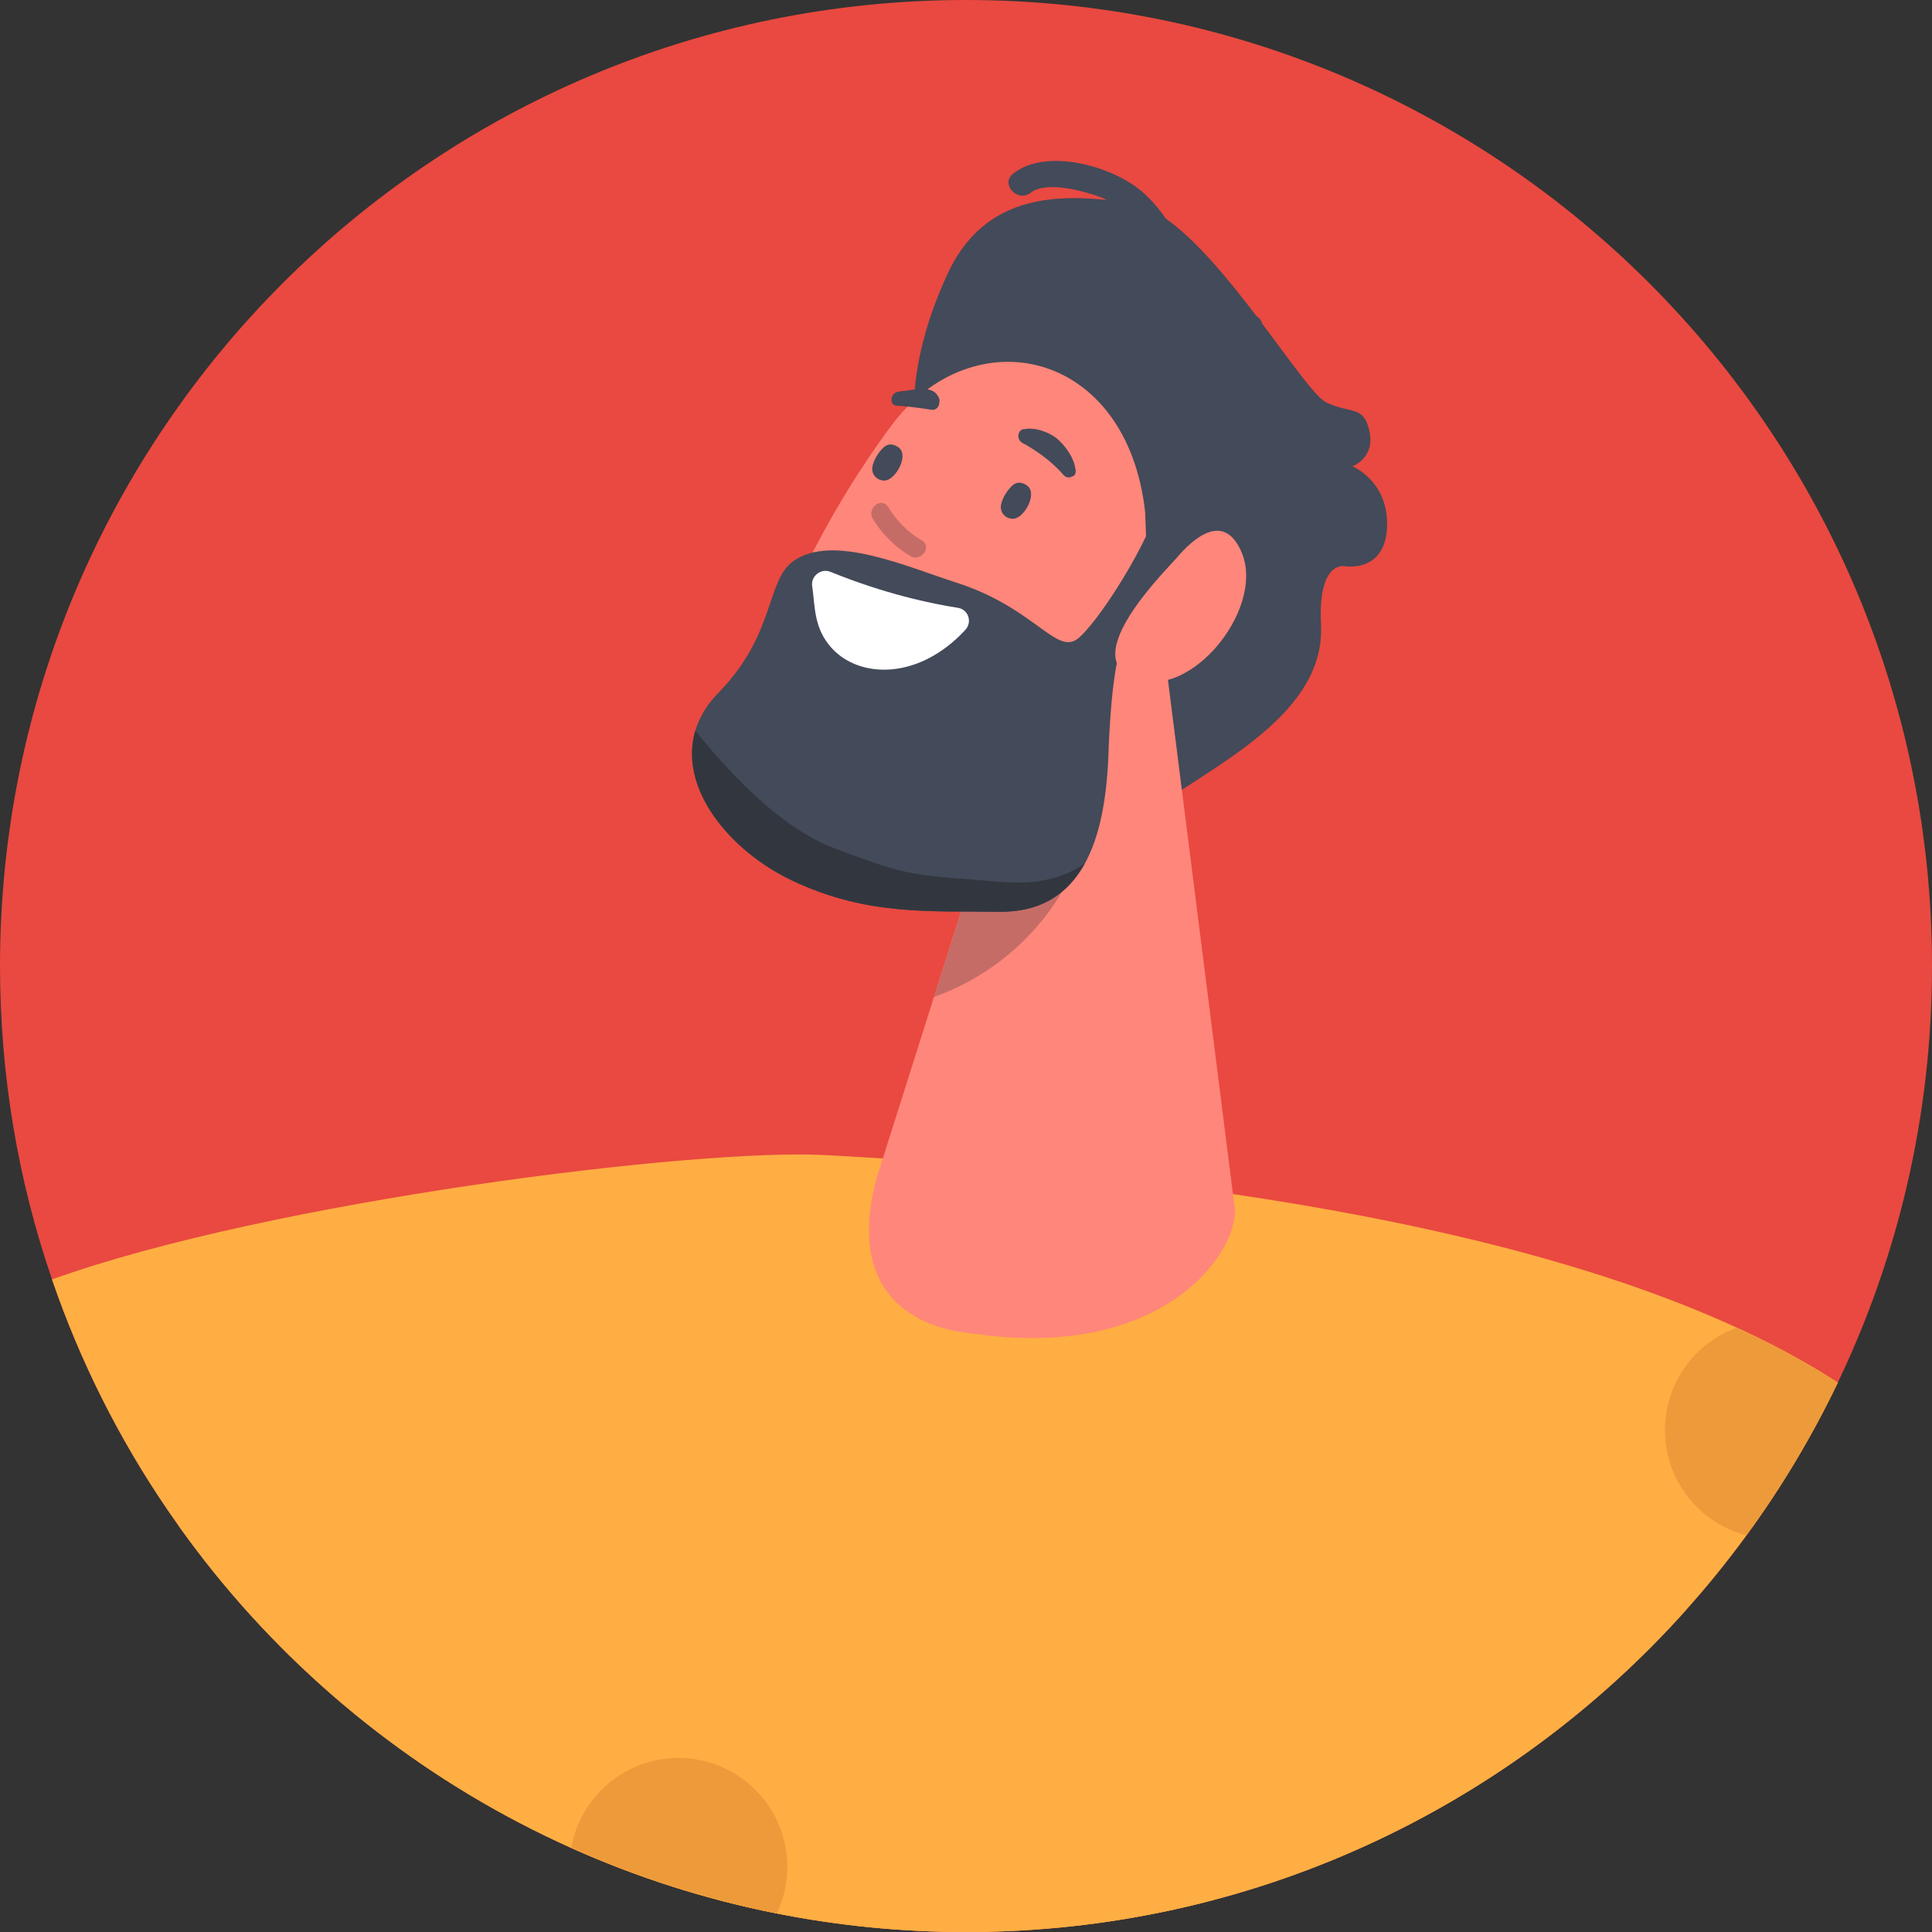 <svg xmlns="http://www.w3.org/2000/svg" id="Calque_2" data-name="Calque 2" viewBox="0 0 715.42 715.43"><rect x="0" y="0" width="715.42" height="715.43" fill="#333333" stroke="none"/><defs><style>      .cls-1 {        fill: #434a59;      }      .cls-2 {        fill: #c66c67;      }      .cls-3 {        fill: #ed9b3a;      }      .cls-4 {        fill: #32373f;      }      .cls-5 {        fill: #fff;      }      .cls-6 {        fill: #ff867a;      }      .cls-7 {        fill: #e94940;      }      .cls-8 {        fill: #ffae43;      }    </style></defs><g id="Layer_1" data-name="Layer 1"><g><path class="cls-7" d="M715.42,357.72c0,55.23-12.52,107.54-34.88,154.25q0,.01-.01.02c-9.55,19.95-20.9,38.88-33.83,56.58-7,9.57-14.45,18.78-22.35,27.59-65.49,73.2-160.68,119.27-266.64,119.27-23.98,0-47.41-2.36-70.06-6.87-26.55-5.26-52.04-13.47-76.12-24.27-51.84-23.24-97.14-58.46-132.38-102.13-4.47-5.56-8.79-11.25-12.94-17.07-1.45-2.03-2.88-4.08-4.29-6.15-17.8-26.12-32.23-54.72-42.66-85.17C6.77,437.38,0,398.34,0,357.72,0,160.16,160.15,0,357.71,0s357.71,160.16,357.71,357.72Z"></path><g><path class="cls-8" d="M61.92,558.94c-17.8-26.12-32.23-54.72-42.66-85.17,81.02-29.13,238.76-48.59,286.1-46.05,6.55.35,13.76.76,21.54,1.25,34.74,2.2,80.81,6.01,129.66,13.2,63.816,9.382,132.371,24.557,186.593,49.463.002-.001.005-.002.007-.003,1.26.58,2.51,1.16,3.76,1.75,12.03,5.68,23.31,11.87,33.62,18.59,1.42.93,2.83,1.87,4.21,2.82-1.39-.95-2.79-1.89-4.22-2.8-9.55,19.95-20.9,38.88-33.83,56.58-7,9.57-14.45,18.78-22.35,27.59-65.49,73.2-160.68,119.27-266.64,119.27-23.98,0-47.41-2.36-70.06-6.87-26.55-5.26-52.04-13.47-76.12-24.27-51.84-23.24-97.14-58.46-132.38-102.13-4.47-5.56-8.79-11.25-12.94-17.07-1.45-2.03-2.88-4.08-4.29-6.15Z"></path><path class="cls-1" d="M500.814,172.667s8.441-3.064,6.298-12.915c-2.142-9.851-6.594-6.323-15.943-10.692-3.971-1.856-12.881-14.727-23.786-29.222-.255-1.012-.854-1.973-1.946-2.72-.082-.056-.157-.111-.239-.165-10.372-13.636-22.299-28.125-33.449-35.969-2.681-3.769-5.625-7.326-9.168-10.304-10.943-9.199-35.17-16.067-47.419-6.389-4.871,3.849,1.703,10.893,6.544,7.068,5.664-4.475,19.622-.636,25.617,1.567.895.328,1.717.727,2.542,1.123-23.04-2.421-46.559.44-59.015,27.424-14.172,30.701-12.271,50.884-12.271,50.884-18.822,52.903,77.848,172.51,81.544,156.393,3.697-16.118,71.22-35.491,69.048-77.377-1.25-24.1,8.869-21.695,8.869-21.695,0,0,14.866,2.546,15.575-14.469s-12.801-22.542-12.801-22.542Z"></path><path class="cls-6" d="M432.013,247.942l25.35,200.578c-.507,18.242-29.214,55.097-96.719,45.345-3.813-.551-50.758-2.662-35.981-57.813l59.737-188.647,47.613.537Z"></path><path class="cls-6" d="M424.056,189.696l3.432,93.327c-1.314,30.824-26.871,55.095-57.718,54.61-24.649-.388-39.48-4.614-67.726-16.564-23.534-9.957-29.322-36.949-20.141-68.907,11.909-41.459,34.662-76.258,47.879-94.196,30.133-40.897,87.582-28.933,94.274,31.73Z"></path><path class="cls-2" d="M345.829,369.213c38.173-13.788,50.716-45.449,50.716-45.449l-36.04-.895-14.676,46.344Z"></path><path class="cls-1" d="M410.414,280.366s.815-30.922,4.701-40.288c4.63-11.158,30.026-37.863,30.026-37.863-.818-7.42-6.916-25.105-14.711-19.941-3.646,17.48-25.084,50.272-31.9,54.621-7.821,4.99-16.113-12.094-44.499-21.186-18.073-5.789-45.708-18.221-60.174-7.998-10.356,7.319-6.449,26.906-27.81,48.821-23.208,23.81-1.635,55.883,27.546,69.658,27.735,13.092,51.526,11.057,76.175,11.445,30.848.483,39.332-26.446,40.646-57.269Z"></path><path class="cls-5" d="M354.714,225.079c-9.777-1.522-27.003-5.116-47.203-13.328-3.518-1.43-7.329,1.573-6.756,5.324,1.12,7.324.433,15.539,7.31,23.002,10.391,11.276,32.233,11.749,49.396-6.831,2.682-2.904,1.131-7.563-2.747-8.167Z"></path><path class="cls-6" d="M435.696,206.611c6.351-7.491,17.525-17.151,24.004-2.263,9.424,21.655-21.192,58.275-42.283,45.62-15.662-9.399,14.937-39.415,18.279-43.357Z"></path><path class="cls-2" d="M341.391,200.17c-5.232-3.155-9.324-7.222-12.517-12.431-2.418-3.944-8.058.519-5.667,4.42,3.461,5.644,8.175,10.321,13.844,13.739,3.926,2.367,8.297-3.342,4.34-5.728Z"></path><path class="cls-4" d="M257.493,270.558c10.927,13.716,30.627,35.524,50.721,43.232,30.173,11.575,30.26,10.063,62.853,12.794,15.038,1.261,24.626-2.494,30.643-6.896-6.096,11.114-16.026,18.196-31.942,17.945-24.649-.387-48.44,1.647-76.175-11.444-23.731-11.204-42.429-34.51-36.1-55.631Z"></path><g><g><path class="cls-1" d="M379.84,179.487c-.736-.389-2.934-1.751-5.275.591-1.762,1.764-3.323,4.265-3.855,6.756-.621,2.909,1.688,5.445,4.621,5.257,4.064-.261,9.446-9.99,4.509-12.604Z"></path><path class="cls-1" d="M332.216,165.327c-.736-.39-2.935-1.751-5.275.591-1.762,1.764-3.323,4.264-3.856,6.756-.621,2.909,1.688,5.445,4.622,5.257,4.064-.261,9.447-9.99,4.509-12.604Z"></path></g><path class="cls-1" d="M379.365,158.916c3.839-.839,9.445,1.19,12.286,3.716,2.935,2.61,5.981,6.765,6.534,10.854.178.46.198.914.096,1.336,0,.008.001.017.001.025-.008.884-.553,1.402-1.21,1.575-.971.58-2.3.578-3.294-.581-4.029-4.692-9.756-8.932-15.14-11.802-2.601-1.385-1.59-5.283.727-5.123Z"></path><path class="cls-1" d="M332.672,145.073c.207-.085.43-.146.677-.159,1.763-.092,4.021-.572,6.249-.785.174-.035.334-.06.464-.063.058-.001.114.009.171.01,3.256-.228,6.337.261,7.573,3.569.158.424.144.832.024,1.198.062,1.525-1.025,3.18-2.923,2.89-4.23-.648-8.457-1.262-12.75-1.484-3.13-.161-2.41-4.91.515-5.176Z"></path></g><path class="cls-8" d="M624.35,596.16c-65.49,73.2-160.68,119.27-266.64,119.27-23.98,0-47.41-2.36-70.06-6.87-26.55-5.26-52.04-13.47-76.12-24.27-51.84-23.24-97.14-58.46-132.38-102.13-4.47-5.56-8.79-11.25-12.94-17.07,148.3-2.97,298.04-18.15,366.81-32.68,15.4-3.26,26.73-6.48,33.09-9.52,44.84-21.46,110.89,20.16,158.24,73.27Z"></path><path class="cls-3" d="M680.53,511.99c-9.55,19.95-20.9,38.88-33.83,56.58-15.19-3.95-27.31-16.63-29.74-33.13-2.86-19.32,8.5-37.45,26.2-43.81,1.26.58,2.51,1.16,3.76,1.75,12.01,5.69,23.29,11.87,33.61,18.61Z"></path><path class="cls-3" d="M287.65,708.56c-26.55-5.26-52.04-13.47-76.12-24.27,2.91-16.65,16.18-30.29,33.81-32.9,22.021-3.25,42.51,11.96,45.771,33.98,1.219,8.22-.141,16.22-3.461,23.19Z"></path></g></g></g></svg>